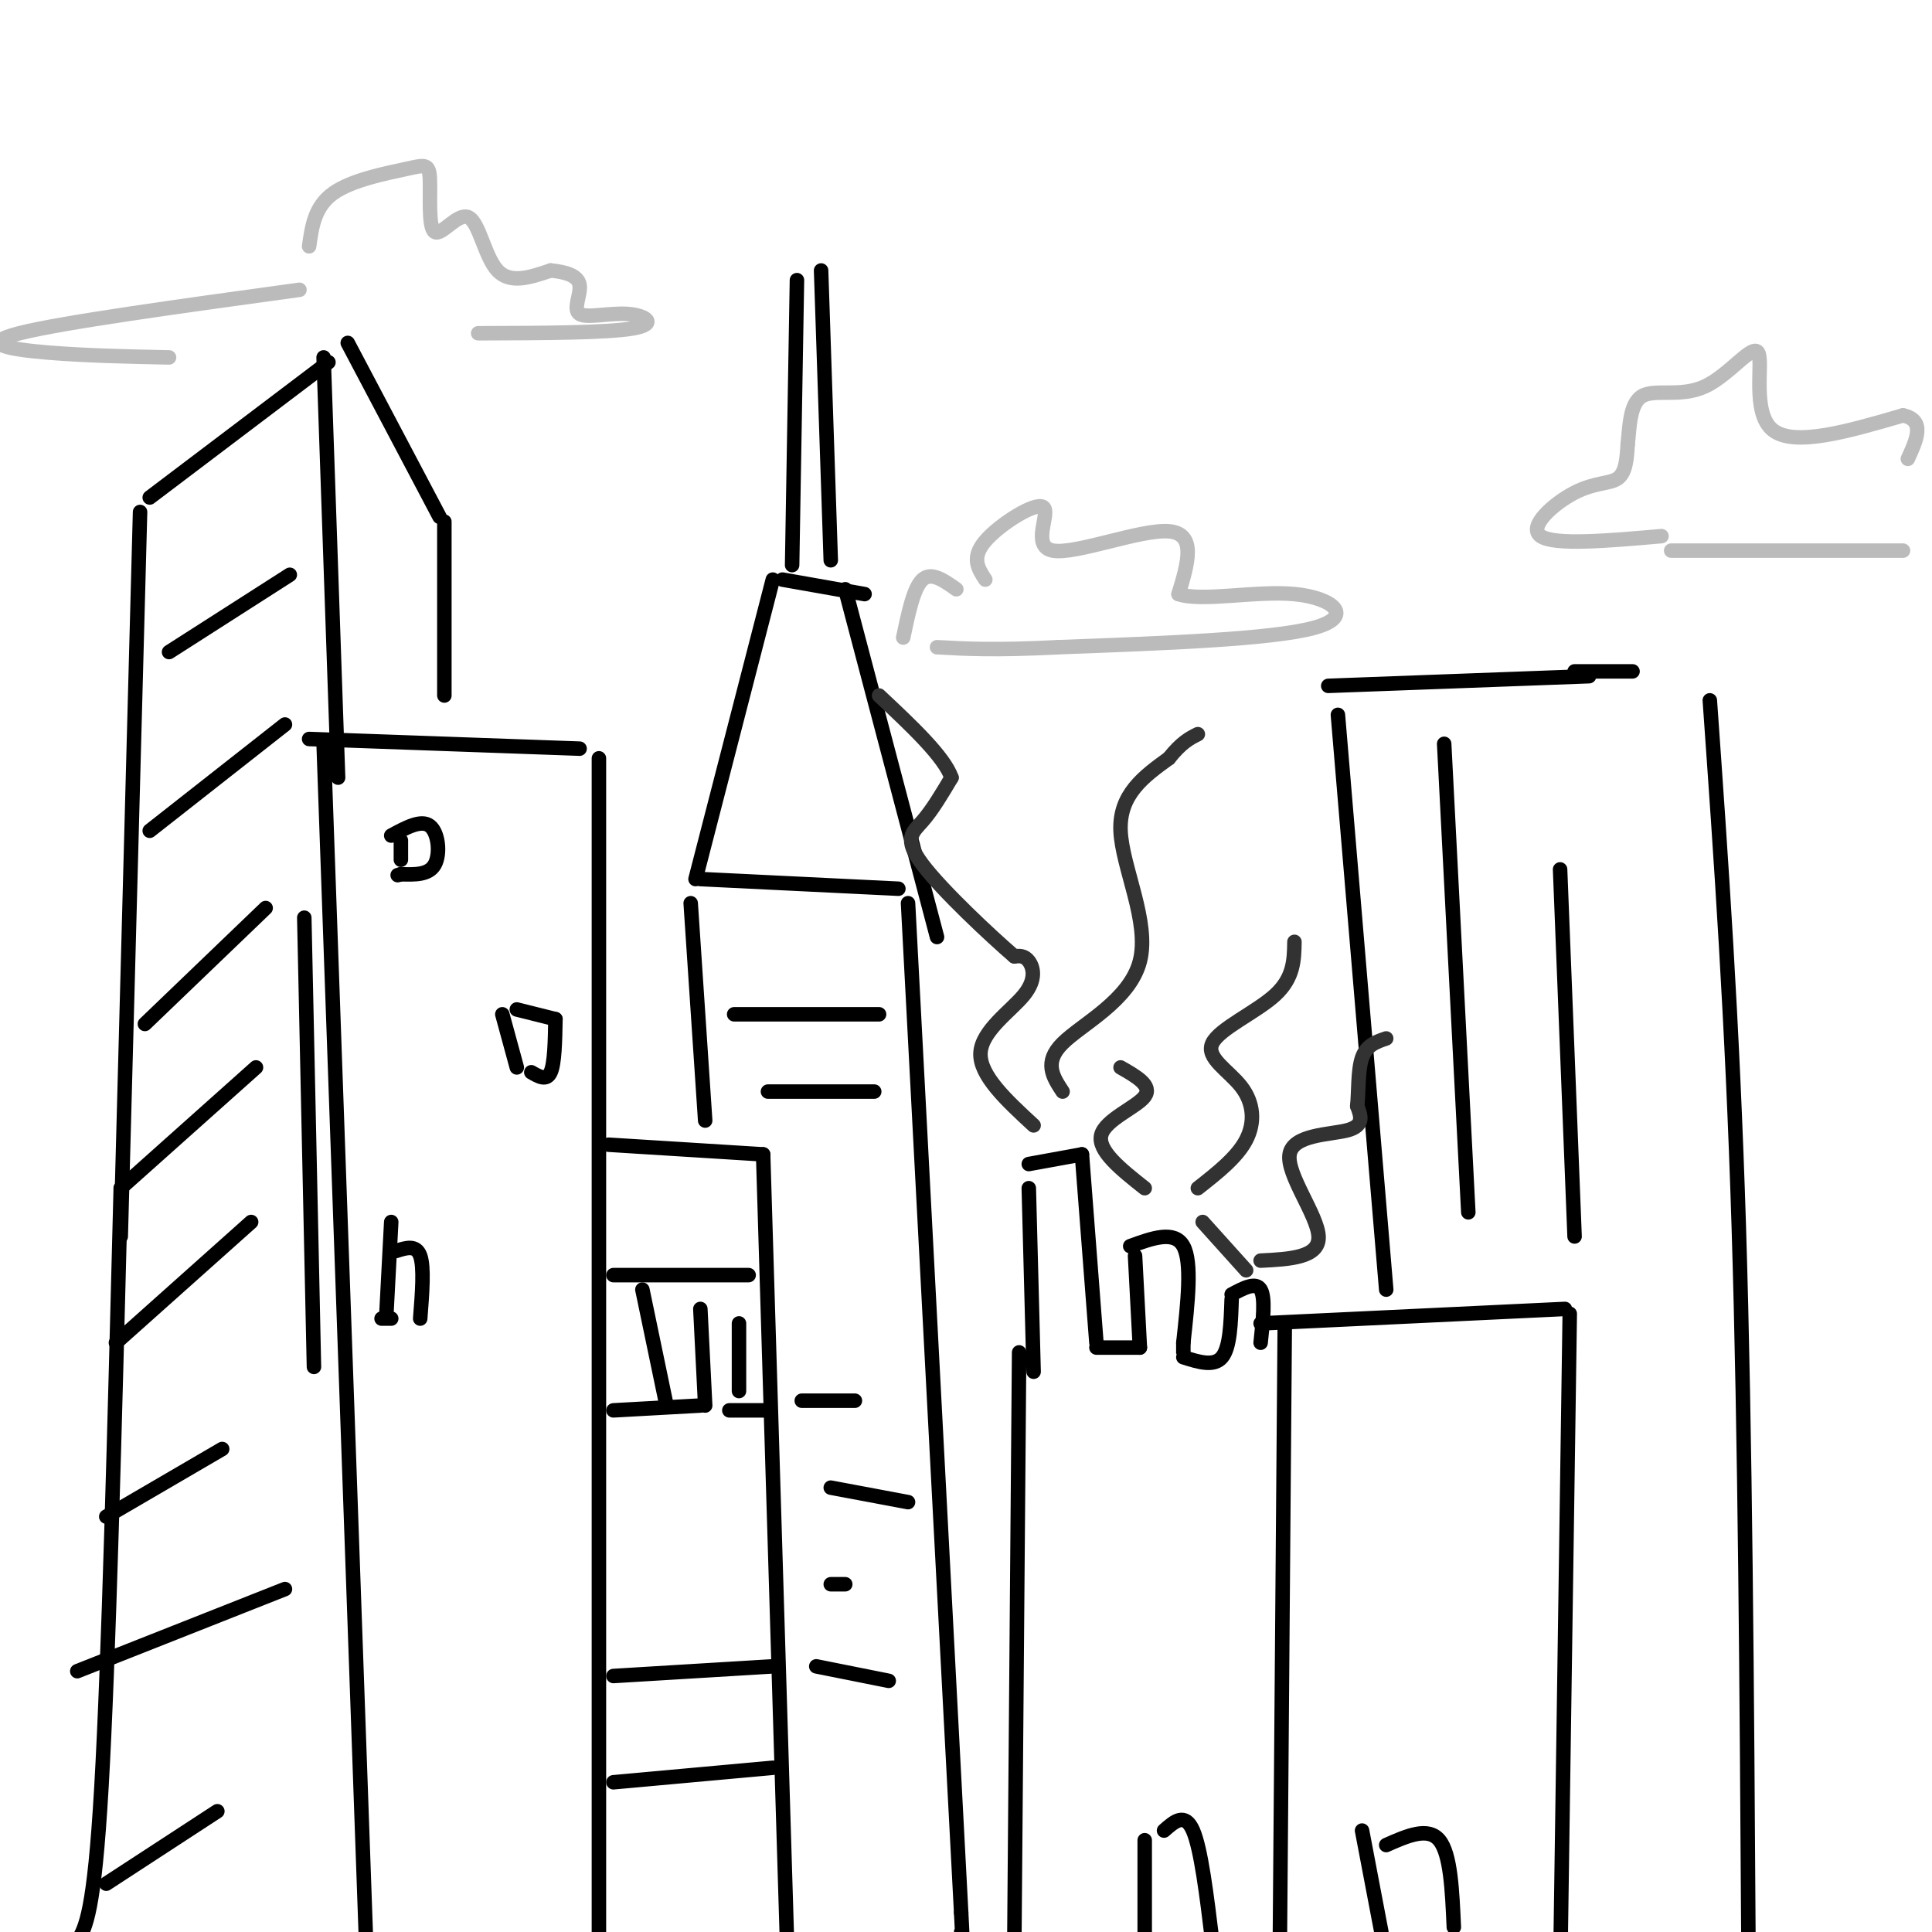 <svg viewBox='0 0 400 400' version='1.1' xmlns='http://www.w3.org/2000/svg' xmlns:xlink='http://www.w3.org/1999/xlink'><g fill='none' stroke='rgb(0,0,0)' stroke-width='3' stroke-linecap='round' stroke-linejoin='round'><path d='M31,103c0.000,0.000 37.000,-28.000 37,-28'/><path d='M72,71c0.000,0.000 19.000,36.000 19,36'/><path d='M29,106c0.000,0.000 -4.000,150.000 -4,150'/><path d='M92,108c0.000,0.000 0.000,36.000 0,36'/><path d='M65,283c0.000,0.000 -2.000,-93.000 -2,-93'/><path d='M64,153c0.000,0.000 56.000,2.000 56,2'/><path d='M124,157c0.000,0.000 0.000,260.000 0,260'/><path d='M67,154c0.000,0.000 9.000,254.000 9,254'/><path d='M25,246c-1.250,49.000 -2.500,98.000 -4,124c-1.500,26.000 -3.250,29.000 -5,32'/><path d='M126,237c0.000,0.000 32.000,2.000 32,2'/><path d='M158,239c0.000,0.000 5.000,165.000 5,165'/><path d='M277,148c0.000,0.000 10.000,119.000 10,119'/><path d='M275,142c0.000,0.000 54.000,-2.000 54,-2'/><path d='M261,274c0.000,0.000 63.000,-3.000 63,-3'/><path d='M325,272c0.000,0.000 -2.000,138.000 -2,138'/><path d='M266,274c0.000,0.000 -1.000,126.000 -1,126'/><path d='M143,187c0.000,0.000 3.000,45.000 3,45'/><path d='M145,182c0.000,0.000 41.000,2.000 41,2'/><path d='M144,182c0.000,0.000 16.000,-62.000 16,-62'/><path d='M162,120c0.000,0.000 17.000,3.000 17,3'/><path d='M175,122c0.000,0.000 19.000,72.000 19,72'/><path d='M164,117c0.000,0.000 1.000,-59.000 1,-59'/><path d='M170,56c0.000,0.000 2.000,60.000 2,60'/><path d='M188,187c0.000,0.000 11.000,209.000 11,209'/><path d='M199,396c1.833,35.500 0.917,19.750 0,4'/><path d='M67,74c0.000,0.000 3.000,87.000 3,87'/><path d='M35,135c0.000,0.000 25.000,-16.000 25,-16'/><path d='M31,172c0.000,0.000 28.000,-22.000 28,-22'/><path d='M30,212c0.000,0.000 25.000,-24.000 25,-24'/><path d='M25,246c0.000,0.000 28.000,-25.000 28,-25'/><path d='M24,278c0.000,0.000 28.000,-25.000 28,-25'/><path d='M22,314c0.000,0.000 24.000,-14.000 24,-14'/><path d='M16,346c0.000,0.000 43.000,-17.000 43,-17'/><path d='M22,390c0.000,0.000 23.000,-15.000 23,-15'/><path d='M83,174c0.000,0.000 0.000,4.000 0,4'/><path d='M81,173c3.111,-1.689 6.222,-3.378 8,-2c1.778,1.378 2.222,5.822 1,8c-1.222,2.178 -4.111,2.089 -7,2'/><path d='M83,181c-1.167,0.333 -0.583,0.167 0,0'/><path d='M104,210c0.000,0.000 3.000,11.000 3,11'/><path d='M107,209c0.000,0.000 8.000,2.000 8,2'/><path d='M115,211c-0.083,4.583 -0.167,9.167 -1,11c-0.833,1.833 -2.417,0.917 -4,0'/><path d='M81,253c0.000,0.000 -1.000,19.000 -1,19'/><path d='M82,259c2.083,-0.667 4.167,-1.333 5,1c0.833,2.333 0.417,7.667 0,13'/><path d='M79,273c0.000,0.000 2.000,0.000 2,0'/><path d='M299,154c0.000,0.000 5.000,97.000 5,97'/><path d='M323,180c0.000,0.000 3.000,76.000 3,76'/><path d='M326,139c0.000,0.000 12.000,0.000 12,0'/><path d='M354,145c2.333,33.000 4.667,66.000 6,109c1.333,43.000 1.667,96.000 2,149'/><path d='M152,210c0.000,0.000 30.000,0.000 30,0'/><path d='M159,226c0.000,0.000 22.000,0.000 22,0'/><path d='M166,290c0.000,0.000 11.000,0.000 11,0'/><path d='M172,308c0.000,0.000 16.000,3.000 16,3'/><path d='M172,328c0.000,0.000 3.000,0.000 3,0'/><path d='M169,345c0.000,0.000 15.000,3.000 15,3'/></g>
<g fill='none' stroke='rgb(187,187,187)' stroke-width='3' stroke-linecap='round' stroke-linejoin='round'><path d='M204,120c-1.486,-2.263 -2.973,-4.526 0,-8c2.973,-3.474 10.405,-8.158 12,-7c1.595,1.158 -2.648,8.158 2,9c4.648,0.842 18.185,-4.474 24,-4c5.815,0.474 3.907,6.737 2,13'/><path d='M244,123c4.869,1.643 16.042,-0.750 24,0c7.958,0.750 12.702,4.643 4,7c-8.702,2.357 -30.851,3.179 -53,4'/><path d='M219,134c-13.000,0.667 -19.000,0.333 -25,0'/><path d='M187,132c1.083,-5.167 2.167,-10.333 4,-12c1.833,-1.667 4.417,0.167 7,2'/><path d='M64,51c0.571,-4.124 1.142,-8.249 5,-11c3.858,-2.751 11.002,-4.129 15,-5c3.998,-0.871 4.850,-1.236 5,2c0.150,3.236 -0.403,10.074 1,11c1.403,0.926 4.762,-4.058 7,-3c2.238,1.058 3.354,8.160 6,11c2.646,2.840 6.823,1.420 11,0'/><path d='M114,56c3.191,0.303 5.670,1.062 6,3c0.330,1.938 -1.489,5.056 0,6c1.489,0.944 6.285,-0.284 10,0c3.715,0.284 6.347,2.081 1,3c-5.347,0.919 -18.674,0.959 -32,1'/><path d='M62,60c-24.600,3.378 -49.200,6.756 -58,9c-8.800,2.244 -1.800,3.356 6,4c7.800,0.644 16.400,0.822 25,1'/><path d='M346,114c0.000,0.000 48.000,0.000 48,0'/><path d='M344,111c-11.101,0.970 -22.202,1.940 -25,0c-2.798,-1.940 2.708,-6.792 7,-9c4.292,-2.208 7.369,-1.774 9,-3c1.631,-1.226 1.815,-4.113 2,-7'/><path d='M337,92c0.389,-3.411 0.361,-8.439 3,-10c2.639,-1.561 7.944,0.344 13,-2c5.056,-2.344 9.861,-8.939 11,-7c1.139,1.939 -1.389,12.411 3,16c4.389,3.589 15.694,0.294 27,-3'/><path d='M394,86c4.667,1.000 2.833,5.000 1,9'/></g>
<g fill='none' stroke='rgb(0,0,0)' stroke-width='3' stroke-linecap='round' stroke-linejoin='round'><path d='M214,284c0.000,0.000 -1.000,-38.000 -1,-38'/><path d='M213,241c0.000,0.000 11.000,-2.000 11,-2'/><path d='M224,239c0.000,0.000 3.000,39.000 3,39'/><path d='M227,279c0.000,0.000 9.000,0.000 9,0'/><path d='M236,279c0.000,0.000 -1.000,-19.000 -1,-19'/><path d='M234,258c4.583,-1.667 9.167,-3.333 11,0c1.833,3.333 0.917,11.667 0,20'/><path d='M245,278c0.000,3.500 0.000,2.250 0,1'/><path d='M245,281c3.167,1.000 6.333,2.000 8,0c1.667,-2.000 1.833,-7.000 2,-12'/><path d='M255,268c2.500,-1.333 5.000,-2.667 6,-1c1.000,1.667 0.500,6.333 0,11'/><path d='M211,280c0.000,0.000 -1.000,123.000 -1,123'/></g>
<g fill='none' stroke='rgb(50,50,50)' stroke-width='3' stroke-linecap='round' stroke-linejoin='round'><path d='M214,233c-5.619,-5.185 -11.238,-10.369 -11,-15c0.238,-4.631 6.333,-8.708 9,-12c2.667,-3.292 1.905,-5.798 1,-7c-0.905,-1.202 -1.952,-1.101 -3,-1'/><path d='M210,198c-4.690,-4.024 -14.917,-13.583 -19,-19c-4.083,-5.417 -2.024,-6.690 0,-9c2.024,-2.310 4.012,-5.655 6,-9'/><path d='M197,161c-1.500,-4.333 -8.250,-10.667 -15,-17'/><path d='M220,226c-1.988,-3.018 -3.976,-6.036 0,-10c3.976,-3.964 13.917,-8.875 16,-17c2.083,-8.125 -3.690,-19.464 -4,-27c-0.310,-7.536 4.845,-11.268 10,-15'/><path d='M242,157c2.667,-3.333 4.333,-4.167 6,-5'/><path d='M237,246c-4.911,-3.889 -9.822,-7.778 -9,-11c0.822,-3.222 7.378,-5.778 9,-8c1.622,-2.222 -1.689,-4.111 -5,-6'/><path d='M248,246c4.061,-3.191 8.121,-6.383 10,-10c1.879,-3.617 1.576,-7.660 -1,-11c-2.576,-3.340 -7.424,-5.976 -6,-9c1.424,-3.024 9.121,-6.435 13,-10c3.879,-3.565 3.939,-7.282 4,-11'/><path d='M258,263c0.000,0.000 -9.000,-10.000 -9,-10'/><path d='M261,261c6.095,-0.310 12.190,-0.619 12,-5c-0.190,-4.381 -6.667,-12.833 -6,-17c0.667,-4.167 8.476,-4.048 12,-5c3.524,-0.952 2.762,-2.976 2,-5'/><path d='M281,229c0.311,-2.822 0.089,-7.378 1,-10c0.911,-2.622 2.956,-3.311 5,-4'/></g>
<g fill='none' stroke='rgb(0,0,0)' stroke-width='3' stroke-linecap='round' stroke-linejoin='round'><path d='M237,381c0.000,0.000 0.000,22.000 0,22'/><path d='M241,379c2.167,-1.917 4.333,-3.833 6,0c1.667,3.833 2.833,13.417 4,23'/><path d='M282,379c0.000,0.000 4.000,21.000 4,21'/><path d='M287,382c4.333,-1.917 8.667,-3.833 11,-1c2.333,2.833 2.667,10.417 3,18'/><path d='M127,264c0.000,0.000 28.000,0.000 28,0'/><path d='M127,292c0.000,0.000 18.000,-1.000 18,-1'/><path d='M133,267c0.000,0.000 5.000,24.000 5,24'/><path d='M145,271c0.000,0.000 1.000,20.000 1,20'/><path d='M153,274c0.000,0.000 0.000,14.000 0,14'/><path d='M151,292c0.000,0.000 8.000,0.000 8,0'/><path d='M127,369c0.000,0.000 33.000,-3.000 33,-3'/><path d='M127,347c0.000,0.000 33.000,-2.000 33,-2'/></g>
</svg>